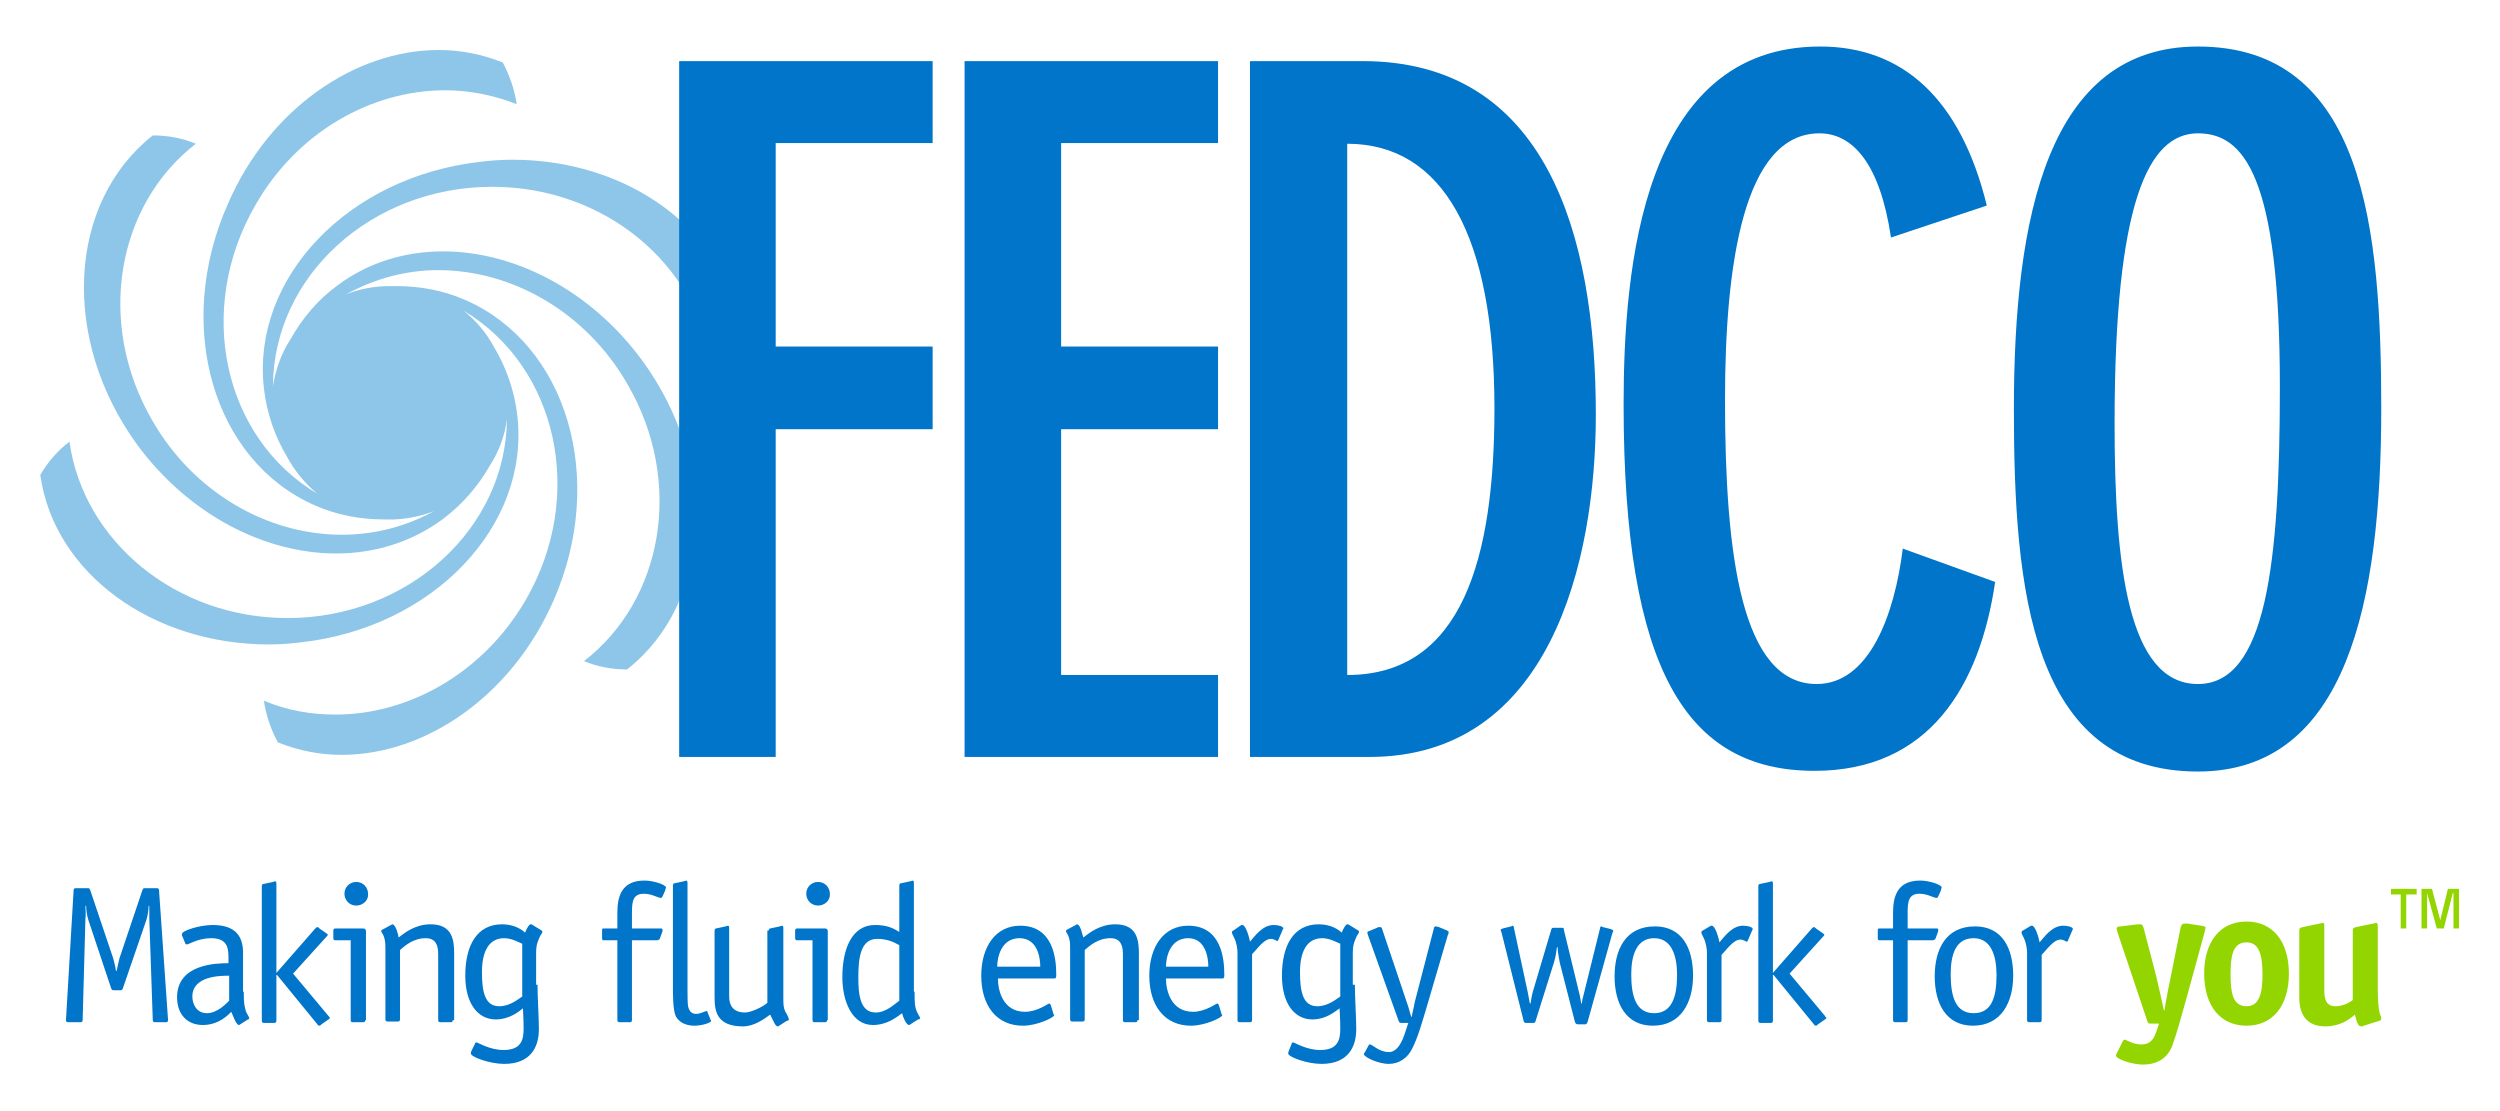 <svg xmlns="http://www.w3.org/2000/svg" viewBox="0 0 360 160" xml:space="preserve"><path fill="#8DC6E8" d="M63.2 7.2c-12.1 0-24.5 8.5-30.4 22.2-7.8 17.6-2.1 37 12.6 43.4 3.2 1.4 6.6 2 9.9 2h1.5c2-.1 3.9-.5 5.7-1.2-4.2 2.3-8.7 3.4-13.3 3.4-10.6 0-21.3-6-27.3-16.5-8.1-14-5.1-31 6.3-39.8-1.9-.8-4-1.2-6.2-1.2-12.3 9.7-13.3 29.4-2.2 44.6 7.4 10 18.3 15.6 28.6 15.6 5.5 0 10.8-1.6 15.3-4.9 2.8-2.1 5.1-4.7 6.8-7.7 1.3-2 2.2-4.3 2.5-6.8C72.9 76.1 58.8 89 41.4 89 25.3 89 12 77.9 10 63.6c-1.7 1.3-3.1 2.9-4.2 4.8 2 14.2 16.2 24.4 32.9 24.4 1.5 0 3.1-.1 4.6-.3 19-2.1 33-16.7 31.2-32.6-.4-3.6-1.6-7-3.4-10-1.1-2-2.6-3.8-4.4-5.2 13.6 8.1 17.7 26.7 9 41.7-6.1 10.5-16.8 16.5-27.4 16.5-3.5 0-7-.6-10.3-2 .3 2.1 1 4.1 2 6 3 1.2 6.1 1.8 9.2 1.8 12.1 0 24.5-8.5 30.5-22.2 7.7-17.5 2-36.9-12.7-43.3-3.2-1.4-6.5-2-9.9-2h-1c-2.2 0-4.3.4-6.3 1.2 4.2-2.3 8.7-3.5 13.3-3.5 10.6 0 21.3 6 27.3 16.5 8.1 14 5.1 31-6.3 39.8 1.9.8 4 1.2 6.2 1.2 12.3-9.7 13.3-29.4 2.1-44.6-7.4-10-18.3-15.6-28.6-15.6-5.5 0-10.8 1.6-15.2 4.9-2.9 2.1-5.1 4.8-6.8 7.8-1.3 2-2.1 4.3-2.5 6.7.1-15.9 14.2-28.7 31.6-28.7 16.1 0 29.4 11.1 31.4 25.4 1.7-1.3 3.1-2.9 4.2-4.8-1.9-14.3-16-24.5-32.7-24.5-1.5 0-3.1.1-4.6.3-19 2.1-33 16.7-31.2 32.6.4 3.6 1.6 7 3.4 10 1.1 2 2.6 3.8 4.3 5.2-13.6-8.1-17.6-26.6-8.9-41.6C42.8 19 53.5 13 64.1 13c3.5 0 7 .7 10.3 2-.3-2.1-1-4.1-2-6-3-1.2-6.1-1.8-9.2-1.8"/><path fill="#0075C9" d="M134.3 8.8v11.8h-22.6v29.3h22.6v11.9h-22.6V109H97.8V8.8zM175.4 8.8v11.8h-22.6v29.3h22.6v11.9h-22.6v35.4h22.6V109h-36.5V8.8zM180.1 8.8h16.1c26.4 0 33.6 24.9 33.6 50.9 0 21.4-6.7 49.3-32.6 49.3H180V8.8zM194 97.2c16.6 0 21.2-16.9 21.2-38.4 0-24.8-7.4-38.1-21.2-38.1v76.5zM272.3 34.2c-1.6-10.8-5.6-15-10.3-15-10.9 0-13.6 18.8-13.6 38.4 0 22.5 2.4 40.9 13.2 40.9 7.5 0 11.2-9.8 12.4-19.5l13.3 4.8c-2.2 15-9.5 27.2-26 27.2-18.4 0-27.5-14.4-27.5-52.8 0-19.6 2.7-51.5 28.3-51.5 11.8 0 20.2 7.4 24 22.9l-13.8 4.6zM316.5 6.7c24 0 26.4 26.3 26.4 52.2 0 27.6-4.9 52.2-26.4 52.2-24.1 0-26.5-26.3-26.5-52.2 0-27.7 4.9-52.2 26.5-52.2m0 91.8c9.8 0 11.8-17.2 11.8-42.8 0-30.4-5.2-36.5-11.8-36.5-7.2 0-12 10.1-12 41.8 0 20.4 1.9 37.5 12 37.5M24.2 146.9c0 .2-.1.3-.3.3h-1.6c-.2 0-.3-.1-.3-.3l-.5-14.6v-1.8l-.1-.1c0 .6-.1 1.3-.3 2l-3.4 9.9c-.1.3-.2.3-.4.3h-.9c-.3 0-.3-.1-.4-.3l-3.3-9.9c-.2-.7-.3-1.4-.3-2l-.1.1c0 .5.1 1.2 0 1.8l-.4 14.6c0 .2-.1.3-.3.3H9.8c-.2 0-.3-.1-.3-.3l1.1-18.7c0-.2.1-.3.3-.3h1.8c.2 0 .2.1.3.3l3.3 9.8c.1.4.3 1.1.4 1.8h.1c.1-.6.3-1.3.4-1.8l3.3-9.8c.1-.2.1-.3.3-.3h1.8c.2 0 .3.1.3.3l1.3 18.7zM35.1 142.8c0 1.8.1 2 .3 2.8.1.3.5.9.5 1 0 .1-.1.2-.2.2l-1.1.7c-.1.1-.2.1-.2.1-.4 0-.9-1.5-1.1-1.9-.3.3-1.7 1.9-4.1 1.9-2.2 0-3.7-1.5-3.7-4 0-4.8 5.7-4.9 7.4-4.9v-1c0-1.6-.5-2.6-2.5-2.6-1.9 0-3.2.9-3.5.9-.1 0-.2-.1-.2-.1l-.4-1c-.1-.1-.1-.2-.1-.4 0-.5 2.6-1.3 4.4-1.3 3.3 0 4.4 1.6 4.4 4v5.6zm-2.1-2.3c-1.2 0-5.3 0-5.3 3 0 1.1.6 2.4 2.1 2.4s2.8-1.4 3.2-1.8v-3.6zM47.3 146.3c.1.1.2.2.2.3 0 .1-.1.1-.2.2l-1 .7c-.1.1-.2.2-.3.2-.1 0-.3-.1-.3-.2l-5.8-7.1h-.1v6.6c0 .2-.1.3-.3.3H38c-.2 0-.3-.1-.3-.3v-19.4c0-.2.1-.3.2-.3l1.4-.3c.2-.1.1 0 .3-.1.2 0 .2.2.2.4v12.8l5.6-6.4c.1-.1.2-.2.3-.2.1 0 .2.1.3.2l1 .7c.1.1.2.1.2.2s-.1.2-.2.3l-4.8 5.3 5.1 6.1zM52.6 146.9c0 .2-.1.3-.3.3h-1.5c-.2 0-.3-.1-.3-.3v-11.5h-2.2c-.2 0-.3-.1-.3-.3V134c0-.2.1-.3.3-.3h4c.3 0 .4.2.4.4v12.8zm-1.3-16.5c-1 0-1.7-.8-1.7-1.7 0-1 .8-1.7 1.7-1.7 1 0 1.7.8 1.7 1.7.1.9-.7 1.7-1.7 1.7M65.2 146.9c0 .2-.1.3-.3.3h-1.5c-.2 0-.3-.1-.3-.3v-9.5c0-1.2-.3-2.3-1.8-2.3-1.8 0-3 1.1-3.7 1.7v10c0 .2-.1.3-.3.3h-1.5c-.2 0-.3-.1-.3-.3V137c0-.9 0-1.2-.1-1.7-.2-.9-.5-1-.5-1.2 0-.1 0-.1.1-.2l1.3-.7c.1 0 .1-.1.2-.1.5 0 .9 1.7.9 1.9.9-.7 2.4-1.9 4.6-1.9 3.1 0 3.4 2.2 3.4 4.2v9.6zM77.4 141.8c0 1.6.2 4.9.2 6.4 0 2.6-1.2 5-5 5-2.1 0-4.8-1-4.8-1.5 0-.1 0-.2.1-.4l.5-1c0-.1.1-.2.2-.2.2 0 1.9 1.1 3.9 1.1 2.6 0 2.9-1.5 2.9-3.1 0-1.4-.1-2.6-.1-2.9-.6.5-2 1.6-3.9 1.6-2.6 0-4.4-2.3-4.4-6.3 0-4.4 1.7-7.4 5.3-7.4 1.9 0 3 .9 3.3 1.2.3-.7.6-1.2.8-1.2.1 0 .2 0 .3.1l1.3.8c.1.1.1.1.1.2 0 .2-.3.4-.5 1-.3.7-.4 1.1-.4 2.1v4.5zm-2.2-5.9c-.5-.2-1.5-.8-2.6-.8-2.2 0-3.2 1.9-3.2 4.9 0 3 .5 4.9 2.5 4.9 1.5 0 2.7-1 3.3-1.4v-7.6zM91 146.9c0 .2-.1.3-.3.3h-1.5c-.2 0-.3-.1-.3-.3v-11.5h-2c-.2 0-.2-.2-.2-.3V134c0-.2 0-.3.2-.3h2v-2.2c0-2.1.4-4.7 3.9-4.7 1.3 0 3.1.6 3.1 1 0 .1-.1.2-.1.4l-.4.9c-.1.1-.1.2-.2.2-.5 0-1.3-.6-2.5-.6-1.6 0-1.7 1.2-1.7 2.8v2.2h4.1c.2 0 .3 0 .3.2v.2l-.4 1.1c-.1.1-.2.2-.4.2H91v11.5zM102.3 146.8c0 .1.1.1.1.2 0 .3-1.4.7-2.4.7-1.4 0-2.3-.6-2.7-1.4-.4-.9-.4-3.1-.4-4.1v-14.7c0-.2.1-.3.2-.3l1.4-.3c.2-.1.1 0 .3-.1.2 0 .2.2.2.4v15.1c0 .9 0 2.3.1 2.7.1.3.3 1 1.1 1 .7 0 1.3-.4 1.5-.4.2 0 .2.1.2.2l.4 1zM110.7 134c0-.2.1-.3.2-.3l1.4-.3c.2-.1.1 0 .3-.1.2 0 .2.2.2.4v10.1c0 .7 0 1.3.3 1.9.2.3.5.9.5 1.1 0 .1-.1.2-.3.2l-1.1.7c-.1.1-.2.1-.2.1-.4 0-.7-1-1.1-1.7-.8.6-2.3 1.7-3.9 1.7-3.8 0-4.1-2.2-4.1-4.2V134c0-.2.1-.3.2-.3l1.4-.3c.2-.1.1 0 .3-.1.2 0 .2.2.2.4v9.8c0 1.2.5 2.3 2.3 2.3.9 0 2.7-.9 3.2-1.4V134zM119.1 146.9c0 .2-.1.3-.3.3h-1.5c-.2 0-.3-.1-.3-.3v-11.5h-2.2c-.2 0-.3-.1-.3-.3V134c0-.2.1-.3.3-.3h4c.3 0 .4.2.4.4v12.8zm-1.3-16.5c-1 0-1.7-.8-1.7-1.7 0-1 .8-1.7 1.7-1.7 1 0 1.7.8 1.7 1.7.1.9-.7 1.7-1.7 1.7M131.7 142.8c0 1.3 0 2.1.3 2.8.1.3.5.9.5 1 0 .1-.1.2-.3.2l-1.1.7c-.1.1-.2.1-.2.1-.4 0-.9-1.2-1-1.7-.7.5-2.1 1.7-4.2 1.7-3 0-4.4-3.4-4.4-6.9 0-4.1 1.4-7.5 4.7-7.5 1.8 0 2.7.5 3.5 1v-6.7c0-.2.1-.3.2-.3l1.4-.3c.2-.1.1 0 .3-.1.2 0 .2.2.2.4v15.6zm-2.2-6.7c-.9-.5-1.8-.9-3.2-.9-2.4 0-2.7 2.8-2.7 5.5 0 2.4.2 5.1 2.5 5.1 1.5 0 2.7-1.2 3.4-1.7v-8zM151.7 146c0 .1.1.1.1.2 0 .3-2.4 1.5-4.5 1.5-3.8 0-6-2.9-6-7.2 0-4.2 2.1-7.2 5.6-7.2 4.7 0 5.2 4.6 5.2 7 0 .4 0 .6-.3.6h-8.1c0 1.7.7 4.8 3.9 4.8 1.8 0 3.3-1.2 3.5-1.2.1 0 .1.1.2.2l.4 1.3zm-1.9-6.8c0-1.5-.5-4.1-3-4.1-2.6 0-3.2 2.7-3.2 4.1h6.2zM163.8 146.9c0 .2-.1.3-.3.3H162c-.2 0-.3-.1-.3-.3v-9.5c0-1.2-.3-2.3-1.8-2.3-1.8 0-3 1.1-3.7 1.7v10c0 .2-.1.3-.3.3h-1.5c-.2 0-.3-.1-.3-.3V137c0-.9 0-1.3-.1-1.7-.2-.9-.5-1-.5-1.2 0-.1 0-.1.1-.2l1.3-.7c.1 0 .1-.1.2-.1.5 0 .8 1.7.9 1.9.9-.7 2.4-1.9 4.6-1.9 3.1 0 3.4 2.2 3.4 4.2v9.6zM175.9 146c0 .1.1.1.1.2 0 .3-2.4 1.5-4.5 1.5-3.8 0-6-2.9-6-7.2 0-4.2 2.1-7.2 5.6-7.2 4.7 0 5.2 4.6 5.2 7 0 .4 0 .6-.3.6h-8.1c0 1.7.7 4.8 3.9 4.8 1.8 0 3.3-1.2 3.5-1.2.1 0 .1.1.2.2l.4 1.3zm-1.9-6.8c0-1.5-.5-4.1-2.9-4.1-2.6 0-3.2 2.7-3.2 4.1h6.1zM180.3 146.9c0 .2-.1.3-.3.3h-1.5c-.2 0-.3-.1-.3-.3v-9.7c0-.5-.1-1.4-.5-2.2-.2-.4-.3-.6-.3-.7 0-.2.1-.3.2-.3l1-.7c.1-.1.2-.1.3-.1.5 0 1 1.8 1.1 2.4.7-.8 1.8-2.4 3.4-2.4.7 0 1.4.2 1.4.5 0 .1-.1.1-.1.2l-.6 1.4c0 .1-.1.2-.2.2s-.4-.3-.9-.3c-1 0-2 1.5-2.7 2.2v9.5zM195.1 141.8c0 1.6.2 4.9.2 6.4 0 2.6-1.2 5-5 5-2.1 0-4.8-1-4.8-1.5 0-.1 0-.2.1-.4l.4-1c0-.1.1-.2.2-.2.2 0 1.9 1.1 3.9 1.1 2.6 0 2.9-1.5 2.9-3.1 0-1.4-.1-2.6-.1-2.9-.7.5-2 1.6-3.9 1.6-2.6 0-4.4-2.3-4.4-6.3 0-4.4 1.7-7.4 5.3-7.4 1.9 0 3 .9 3.3 1.2.3-.7.6-1.2.8-1.2.1 0 .2 0 .3.1l1.3.8c.1.1.1.1.1.2 0 .2-.3.4-.5 1-.3.7-.4 1.1-.4 2.1v4.5zm-2.1-5.9c-.5-.2-1.5-.8-2.6-.8-2.2 0-3.2 1.9-3.2 4.9 0 3 .5 4.9 2.5 4.9 1.5 0 2.7-1 3.3-1.4v-7.6zM205.3 145.5c-.5 1.6-1.1 3.9-2 5.6-.6 1.2-1.8 2.1-3.3 2.1-1.6 0-3.6-1-3.6-1.4 0-.1 0-.1.1-.2l.6-1.1c0-.1.1-.1.2-.1.3 0 1.3 1.1 2.7 1.1 1 0 1.7-1 2.2-2.4l.6-1.8h-1c-.3 0-.3-.1-.4-.3l-4.4-12.3c0-.1-.1-.2-.1-.4 0-.1.1-.2.2-.2l1.2-.5c.1-.1.3-.1.4-.1.2 0 .3.1.3.2l3.6 10.7c.3.8.4 1.4.6 2h.1c.1-.7.3-1.3.4-2l2.8-10.8c0-.1.1-.2.3-.2.1 0 .3.1.4.1l1.2.5c.1.1.2.1.2.2 0 .2 0 .3-.1.4l-3.2 10.9zM228.6 147.2c-.1.1-.1.3-.3.3h-1.1c-.3 0-.3-.2-.4-.3l-2.2-8.6c-.1-.6-.3-1.5-.3-2.2h-.1c-.1.8-.2 1.4-.4 2.1l-2.7 8.6c0 .1-.1.2-.3.2h-1.1c-.2 0-.3-.2-.3-.3l-3.2-12.8c-.1-.1-.1-.2-.1-.3 0-.1.1-.1.3-.2l1.2-.3c.1 0 .1-.1.2-.1s.2.1.2.3l2 9.3c.1.5.2 1.1.3 1.6h.1c.1-.7.2-1.2.3-1.6l2.7-9.1c.1-.2.2-.2.4-.2h1.1c.3 0 .3.1.3.3l2.3 9.5c.1.4.1.7.2 1.1h.1c0-.3.1-.8.2-1.1l2.4-9.7c0-.2.1-.3.2-.3s.1.1.2.1l1.2.3c.1.1.3.1.3.2s0 .2-.1.3l-3.6 12.9zM238 147.7c-3.8 0-5.5-3.1-5.5-7.1 0-3.9 1.6-7.2 5.8-7.2 3.9 0 5.5 3.1 5.5 7.1 0 3.8-1.7 7.2-5.8 7.2m3.5-7.3c0-2.8-.8-5.3-3.3-5.3s-3.3 2.4-3.3 5.2c0 3.2.7 5.6 3.3 5.6 2.5 0 3.3-2.3 3.3-5.5M247.9 146.9c0 .2-.1.3-.3.3h-1.5c-.2 0-.3-.1-.3-.3v-9.7c0-.5-.1-1.4-.5-2.2-.2-.4-.3-.6-.3-.7 0-.2.1-.3.2-.3l1-.6c.1-.1.2-.1.3-.1.5 0 1 1.8 1.1 2.4.7-.8 1.8-2.4 3.4-2.4.7 0 1.4.2 1.4.5 0 .1-.1.1-.1.2l-.6 1.4c0 .1-.1.2-.2.2s-.4-.3-.9-.3c-1 0-2 1.5-2.7 2.2v9.4zM262.8 146.3c0 .1.2.2.2.3 0 .1-.1.1-.2.2l-1 .7c-.1.1-.2.2-.3.2-.1 0-.3-.1-.3-.2l-5.8-7.1h-.1v6.6c0 .2-.1.3-.3.3h-1.5c-.2 0-.3-.1-.3-.3v-19.4c0-.2.1-.3.2-.3l1.4-.3c.2-.1.1 0 .3-.1.2 0 .2.2.2.4v12.8l5.6-6.4c.1-.1.2-.2.3-.2.1 0 .2.1.3.2l1 .7c.1.1.2.1.2.2s-.1.2-.2.3l-4.8 5.3 5.1 6.1zM274.7 146.9c0 .2-.1.3-.3.3h-1.5c-.2 0-.3-.1-.3-.3v-11.5h-2c-.2 0-.2-.2-.2-.3V134c0-.2 0-.3.2-.3h2v-2.2c0-2.1.4-4.7 3.9-4.7 1.3 0 3.1.6 3.1 1 0 .1-.1.2-.1.4l-.4.9c-.1.1-.1.2-.2.2-.5 0-1.3-.6-2.5-.6-1.6 0-1.7 1.2-1.7 2.8v2.2h4.1c.2 0 .3 0 .3.2v.2l-.4 1.1c-.1.1-.2.2-.4.2h-3.6v11.5zM284.1 147.7c-3.8 0-5.5-3.1-5.5-7.1 0-3.9 1.6-7.2 5.8-7.2 3.9 0 5.5 3.1 5.5 7.1 0 3.8-1.7 7.2-5.8 7.2m3.4-7.3c0-2.8-.8-5.3-3.3-5.3-2.6 0-3.3 2.4-3.3 5.2 0 3.2.7 5.6 3.3 5.6 2.6 0 3.3-2.3 3.3-5.5M294 146.9c0 .2-.1.3-.3.3h-1.5c-.2 0-.3-.1-.3-.3v-9.7c0-.5-.1-1.4-.5-2.2-.2-.4-.3-.6-.3-.7 0-.2.1-.3.2-.3l1-.6c.1-.1.2-.1.3-.1.5 0 1 1.8 1.1 2.4.7-.8 1.8-2.4 3.4-2.4.7 0 1.4.2 1.4.5 0 .1-.1.1-.1.2l-.6 1.4c0 .1-.1.2-.2.2s-.4-.3-.9-.3c-1 0-2 1.5-2.7 2.2v9.4z"/><path fill="#93D500" d="M314 133.6c.1-.3.2-.6.5-.6h.5l2 .3c.4.1.6.1.6.3 0 .1-.1.3-.1.5l-2.8 10.2c-.5 1.8-1.3 4.7-1.9 6.3-.8 2.1-2.6 2.7-4.2 2.7s-3.9-.8-3.9-1.3c0-.1.1-.2.1-.3l.9-1.8.2-.2c.3 0 1.2.7 2.4.7 1.5 0 1.9-.9 2.3-2.1l.3-.9h-1.2c-.4 0-.4-.1-.5-.4l-4.3-12.8c0-.1-.1-.3-.1-.5s.2-.3.6-.3l2.4-.3h.5c.2 0 .3.3.4.6l1.8 6.9c.3 1.3.9 3.9 1.1 4.9h.1c.1-1.1.8-4.4.9-4.9l1.4-7zM323.5 147.7c-3.8 0-6.1-2.9-6.1-7.5s2.3-7.5 6.1-7.5 6.1 2.9 6.1 7.5-2.3 7.5-6.1 7.5m2.3-7.4c0-2.6-.4-4.6-2.3-4.6-2 0-2.3 2-2.3 4.6 0 2.6.3 4.6 2.3 4.6 1.9 0 2.3-2 2.3-4.6M340.4 147.7c-.2.1-.3.1-.4.1-.4 0-.6-.5-.9-1.7-.8.7-2.1 1.7-4.3 1.7-1.6 0-3.7-.7-3.7-4.1V134c0-.4.2-.4.5-.5l2.4-.5c.1 0 .4-.1.5-.1.2 0 .2.1.2.6v9c0 1.1.1 2.4 1.6 2.4 1.2 0 2.1-.6 2.5-.9v-10c0-.4.2-.4.5-.5l2.4-.5c.1 0 .4-.1.5-.1.1 0 .2.1.2.6v8.8c0 4 .5 3.8.5 4.4 0 .1-.1.3-.3.3l-2.2.7zM345.7 128.8h-1.4v-.8h3.7v.8h-1.5v4.9h-.8zM348.7 128h1.5l1.2 4.5 1.1-4.5h1.6v5.7h-.8v-5.1h-.1l-1.3 5.1h-1l-1.4-5.1v5.1h-.8z"/></svg>